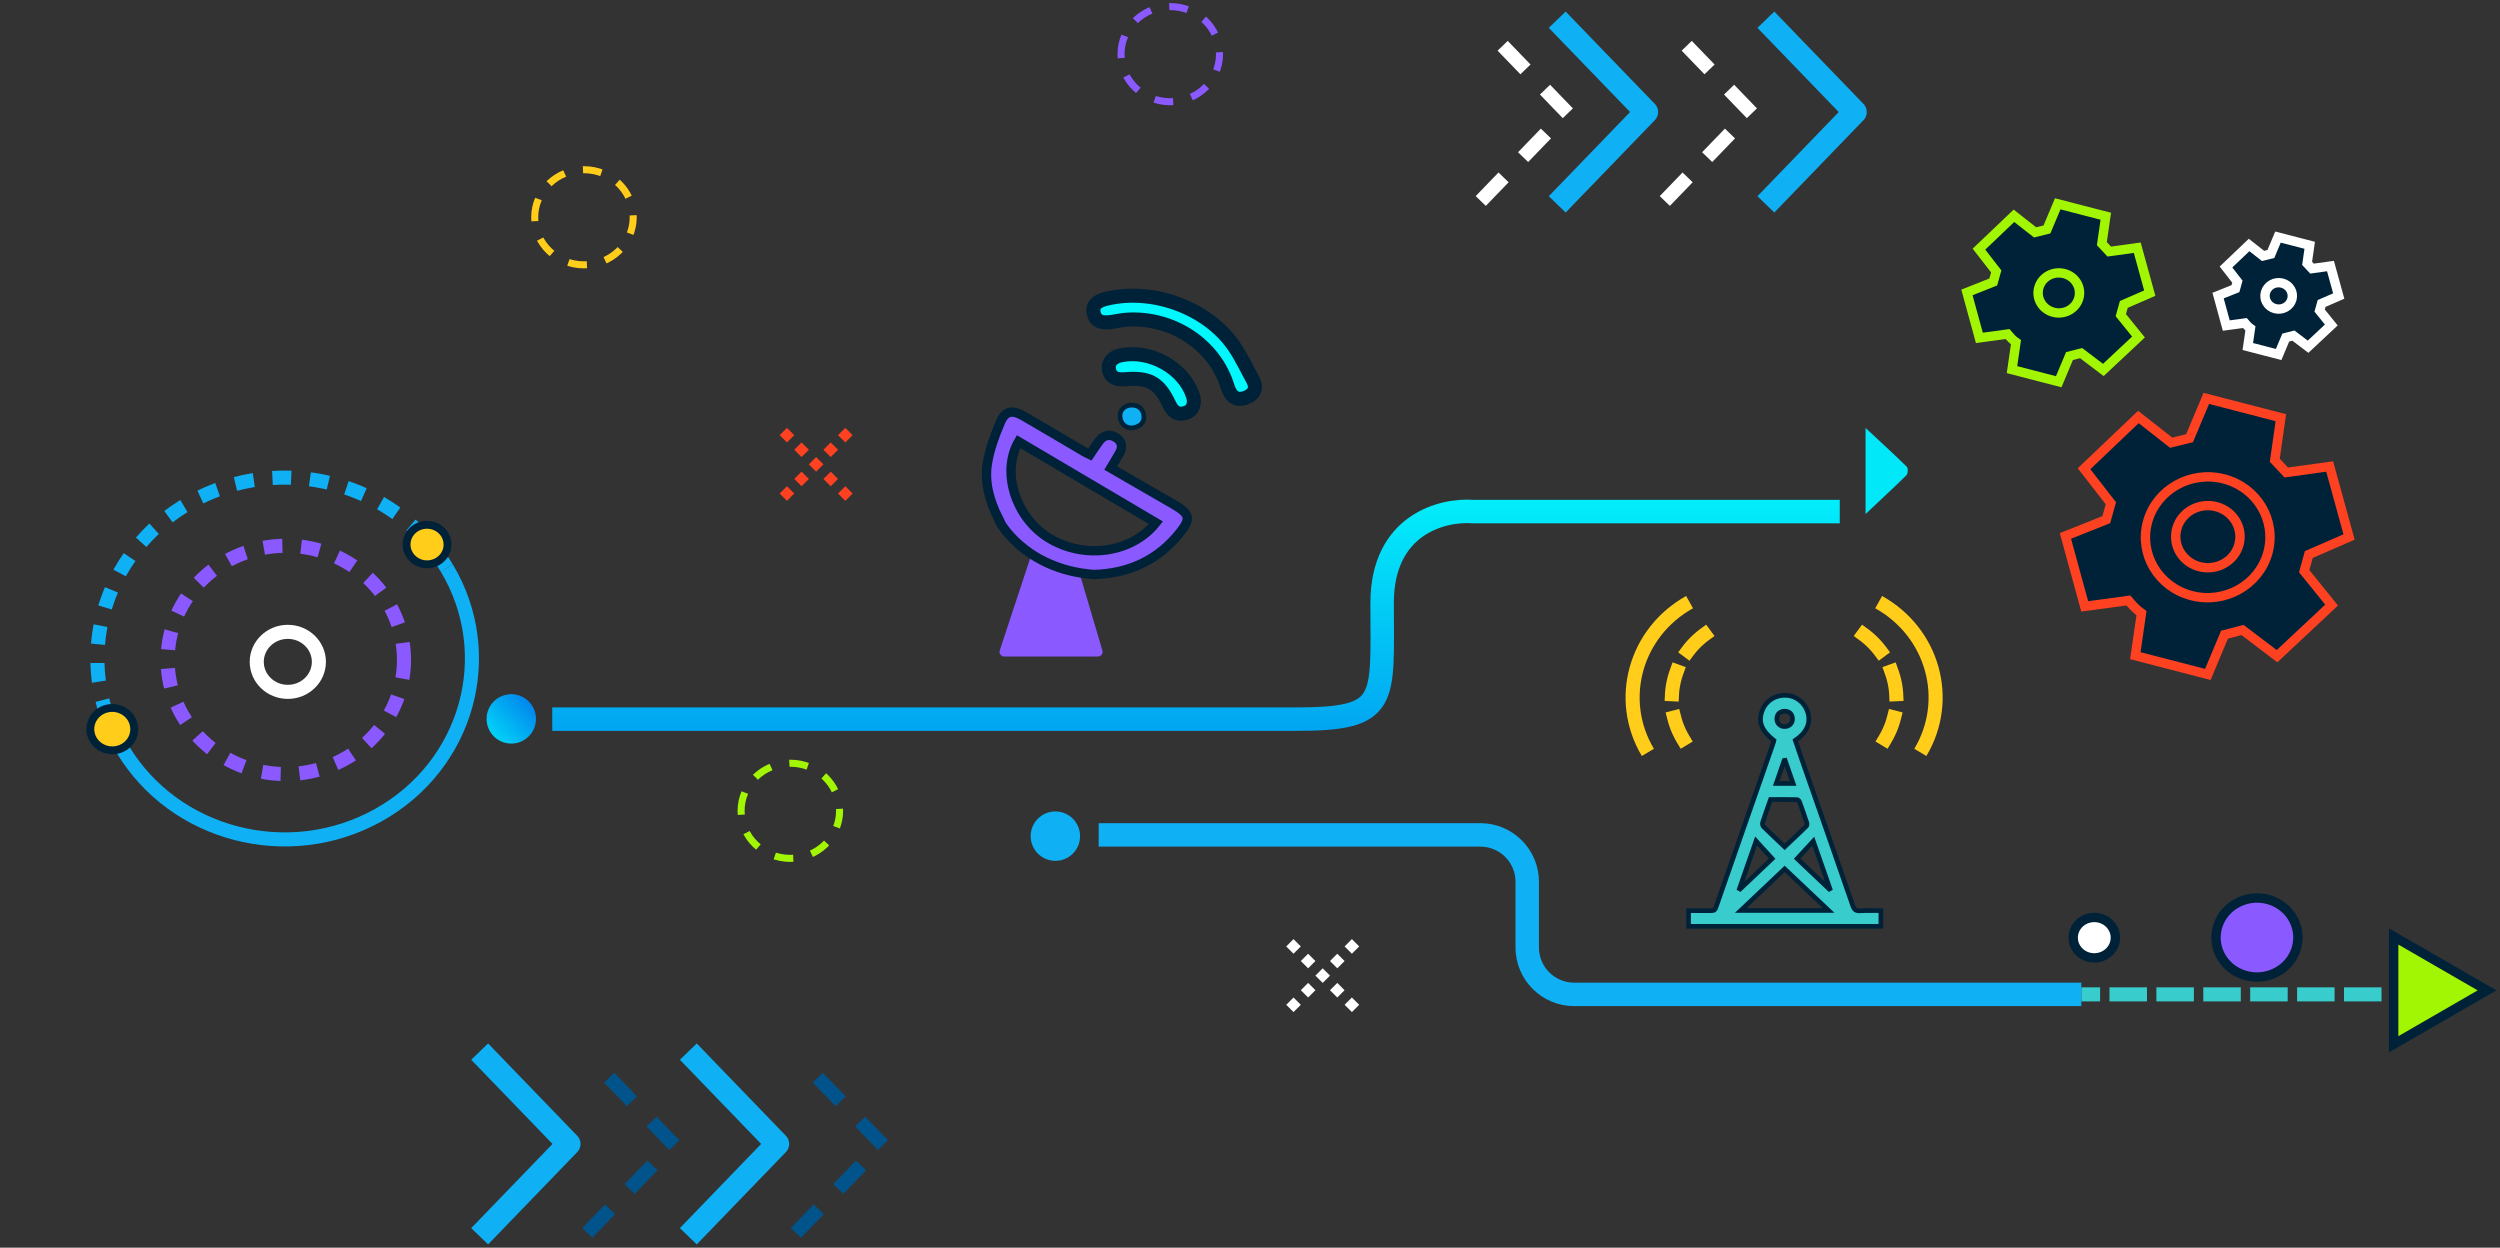 <svg xmlns="http://www.w3.org/2000/svg" width="533" height="266" viewBox="0 0 533 266" fill="none"><rect x="0" y="0" width="533" height="266" fill="#333333" stroke="none"/><path d="M169.333 105.222L167.777 106.777L166.222 105.222L167.777 103.666L169.333 105.222Z" fill="#FE4121"></path><path d="M172.446 102.111L170.891 103.666L169.335 102.111L170.891 100.555L172.446 102.111Z" fill="#FE4121"></path><path d="M175.555 99L174 100.556L172.445 99L174 97.445L175.555 99Z" fill="#FE4121"></path><path d="M178.665 102.111L177.109 103.666L175.554 102.111L177.109 100.555L178.665 102.111Z" fill="#FE4121"></path><path d="M181.778 105.222L180.223 106.777L178.667 105.222L180.223 103.666L181.778 105.222Z" fill="#FE4121"></path><path d="M169.333 92.776L167.777 94.332L166.222 92.776L167.777 91.221L169.333 92.776Z" fill="#FE4121"></path><path d="M172.446 95.89L170.891 97.445L169.335 95.89L170.891 94.334L172.446 95.89Z" fill="#FE4121"></path><path d="M178.665 95.89L177.109 97.445L175.554 95.89L177.109 94.334L178.665 95.89Z" fill="#FE4121"></path><path d="M181.778 92.776L180.223 94.332L178.667 92.776L180.223 91.221L181.778 92.776Z" fill="#FE4121"></path><path d="M277.333 214.222L275.777 215.777L274.222 214.222L275.777 212.666L277.333 214.222Z" fill="white"></path><path d="M280.446 211.111L278.891 212.666L277.335 211.111L278.891 209.555L280.446 211.111Z" fill="white"></path><path d="M283.555 208L282 209.556L280.445 208L282 206.445L283.555 208Z" fill="white"></path><path d="M286.665 211.111L285.109 212.666L283.554 211.111L285.109 209.555L286.665 211.111Z" fill="white"></path><path d="M289.778 214.222L288.223 215.777L286.667 214.222L288.223 212.666L289.778 214.222Z" fill="white"></path><path d="M277.333 201.777L275.777 203.332L274.222 201.777L275.777 200.221L277.333 201.777Z" fill="white"></path><path d="M280.446 204.89L278.891 206.445L277.335 204.89L278.891 203.334L280.446 204.89Z" fill="white"></path><path d="M286.665 204.89L285.109 206.445L283.554 204.89L285.109 203.334L286.665 204.89Z" fill="white"></path><path d="M289.778 201.777L288.223 203.332L286.667 201.777L288.223 200.221L289.778 201.777Z" fill="white"></path><ellipse cx="249.5" cy="11.548" rx="10.5" ry="10.143" transform="rotate(-180 249.5 11.548)" stroke="#8A59FF" stroke-width="1.5" stroke-dasharray="4 4"></ellipse><ellipse cx="124.5" cy="46.322" rx="10.5" ry="10.143" transform="rotate(-180 124.5 46.322)" stroke="#FFCD1A" stroke-width="1.5" stroke-dasharray="4 4"></ellipse><ellipse cx="168.5" cy="172.864" rx="10.5" ry="10.143" transform="rotate(-180 168.5 172.864)" stroke="#A2F603" stroke-width="1.5" stroke-dasharray="4 4"></ellipse><path d="M95.265 121.114C106.289 139.559 99.747 163.144 80.652 173.793C61.558 184.442 37.142 178.123 26.117 159.678" stroke="#0FB0F4" stroke-width="3"></path><path d="M95.265 121.117C84.241 102.672 59.825 96.352 40.73 107.001C21.636 117.65 15.093 141.236 26.117 159.68" stroke="#0FB0F4" stroke-width="3" stroke-dasharray="4 4"></path><path d="M20.042 152.944C18.616 155.009 19.185 157.816 21.346 159.208C23.506 160.6 26.407 160.029 27.833 157.964C29.259 155.9 28.69 153.092 26.53 151.7C24.369 150.308 21.468 150.88 20.042 152.944Z" fill="#FFCD1A" stroke="#002238" stroke-width="1.676"></path><path d="M87.411 113.757C86.082 115.682 86.612 118.301 88.628 119.6C90.644 120.899 93.35 120.365 94.679 118.44C96.009 116.515 95.479 113.896 93.463 112.597C91.447 111.298 88.74 111.832 87.411 113.757Z" fill="#FFCD1A" stroke="#002238" stroke-width="1.676"></path><ellipse cx="60.935" cy="140.695" rx="25.197" ry="24.339" stroke="#8A59FF" stroke-width="3" stroke-dasharray="4 4"></ellipse><ellipse cx="61.362" cy="141.107" rx="6.624" ry="6.398" stroke="white" stroke-width="3"></ellipse><path d="M104 261.773L121.27 243.887L104 226" stroke="#0FB0F4" stroke-width="5" stroke-linecap="square" stroke-linejoin="round"></path><path d="M126.242 261.773L143.512 243.887L126.242 226" stroke="#00548B" stroke-width="3" stroke-linecap="square" stroke-linejoin="round" stroke-dasharray="4 9"></path><path d="M148.484 261.773L165.754 243.887L148.484 226" stroke="#0FB0F4" stroke-width="5" stroke-linecap="square" stroke-linejoin="round"></path><path d="M170.73 261.773L188 243.887L170.73 226" stroke="#00548B" stroke-width="3" stroke-linecap="square" stroke-linejoin="round" stroke-dasharray="4 9"></path><path d="M333.738 41.773L351.008 23.887L333.738 6" stroke="#0FB0F4" stroke-width="5" stroke-linecap="square" stroke-linejoin="round"></path><path d="M355.98 41.773L373.25 23.887L355.98 6" stroke="white" stroke-width="3" stroke-linecap="square" stroke-linejoin="round" stroke-dasharray="4 9"></path><path d="M378.223 41.773L395.493 23.887L378.223 6" stroke="#0FB0F4" stroke-width="5" stroke-linecap="square" stroke-linejoin="round"></path><path d="M316.738 41.773L334.008 23.887L316.738 6" stroke="white" stroke-width="3" stroke-linecap="square" stroke-linejoin="round" stroke-dasharray="4 9"></path><path d="M506.238 212L445.238 212" stroke="#39CCCC" stroke-width="3" stroke-linecap="square" stroke-linejoin="round" stroke-dasharray="5 5"></path><path d="M441.238 212L335.605 212C330.082 212 325.605 207.527 325.605 202.004C325.605 197.608 325.605 192.45 325.605 187.995C325.605 182.473 321.128 178 315.605 178L236.738 178" stroke="#0FB0F4" stroke-width="5" stroke-linecap="square" stroke-linejoin="round"></path><path d="M477.324 192.332C472.98 194.405 471.229 199.468 473.352 203.619C475.476 207.77 480.703 209.502 485.047 207.428C489.391 205.354 491.143 200.292 489.019 196.141C486.895 191.99 481.668 190.258 477.324 192.332Z" fill="#8A59FF" stroke="#002238" stroke-width="2"></path><path d="M451 199.912C451 197.562 449.018 195.599 446.5 195.599C443.982 195.599 442 197.562 442 199.912C442 202.261 443.982 204.225 446.5 204.225C449.018 204.225 451 202.261 451 199.912Z" fill="white" stroke="#002238" stroke-width="2"></path><path d="M510.328 222.643L530.238 211.147L510.328 199.652L510.328 222.643Z" fill="#A2F603" stroke="#002238" stroke-width="2"></path><path d="M392.238 109.075C382.547 109.075 321.878 109.075 314.154 109.075C307.658 108.548 294.667 111.708 294.667 128.562C294.667 149.629 296.247 153.322 276.233 153.322C260.222 153.322 152.499 153.322 117.738 153.322" stroke="url(#paint0_linear_893_18353)" stroke-width="5"></path><circle cx="109.005" cy="153.266" r="5.267" transform="rotate(-90 109.005 153.266)" fill="url(#paint1_linear_893_18353)"></circle><circle cx="225.005" cy="178.266" r="5.267" transform="rotate(-90 225.005 178.266)" fill="#0FB0F4"></circle><path d="M397.738 109.594C397.738 103.259 397.738 97.445 397.738 91.24C400.845 94.134 403.737 96.767 406.522 99.505C406.844 99.817 406.79 100.965 406.469 101.303C403.71 104.015 400.872 106.622 397.738 109.594Z" fill="#01E9F9"></path><path d="M214.102 138.971L220.469 119.68H228.366L234.072 138.971H214.102Z" fill="#8A59FF" stroke="#8A59FF" stroke-width="2" stroke-linecap="round" stroke-linejoin="round"></path><path d="M267.062 80.879C268.317 83.13 266.976 84.335 265.412 84.856C263.688 85.438 262.412 84.685 261.706 82.396C259.043 73.666 250.125 67.509 240.199 68.166C239.102 68.24 238.018 68.491 236.922 68.65C234.73 68.978 233.544 68.394 233.182 66.805C232.823 65.226 233.679 64.213 235.852 63.698C245.724 61.322 257.357 65.563 263.038 73.746C264.592 75.982 265.733 78.491 267.062 80.879Z" fill="#02F8FC" stroke="#002238" stroke-width="3"></path><path d="M239.043 75.728C245.329 74.499 252.374 78.468 254.321 84.337C254.892 86.044 254.32 87.495 252.873 87.998C251.012 88.646 249.973 87.664 249.293 86.208C247.11 81.6 245.046 80.428 239.794 80.856C238.136 80.986 236.739 80.604 236.421 78.727C236.172 77.269 237.213 76.082 239.043 75.728Z" fill="#02F8FC" stroke="#002238" stroke-width="3"></path><path d="M240.405 86.49C242.112 86.05 243.521 86.844 243.808 88.239C244.115 89.704 243.474 90.695 241.985 91.122C240.537 91.54 239.172 90.745 238.864 89.313C238.555 87.838 239.245 86.91 240.405 86.49Z" fill="#0FB0F4" stroke="#002238"></path><path d="M210.528 98.681C209.834 102.757 210.933 106.713 212.863 110.545C212.562 110.62 218.151 121.379 233.223 122.49C240.828 122.257 246.904 119.347 251.471 113.669C253.965 110.564 253.725 109.593 250.244 107.555C245.807 104.971 241.358 102.421 236.809 99.791C237.556 98.539 238.15 97.582 238.702 96.592C239.43 95.272 239.191 94.056 237.907 93.273C236.518 92.431 235.241 92.784 234.297 94.085C233.635 94.996 233.026 95.936 232.369 96.909C231.897 96.677 231.587 96.553 231.298 96.381C226.921 93.814 222.557 91.211 218.164 88.668C215.842 87.317 214.33 87.581 213.313 89.963C212.099 92.767 211.034 95.714 210.528 98.681ZM246.435 111.448C241.284 117.953 231.04 119.36 223.45 114.602C216.422 110.202 213.46 100.527 217.166 94.162C226.878 99.896 236.593 105.64 246.435 111.448Z" fill="#8A59FF" stroke="#002238" stroke-width="2"></path><path d="M456.563 130.725L455.253 139.789L470.709 143.79L474.266 135.308L478.11 134.319L485.466 139.896L497.098 129.003L491.253 121.774L492.239 118.219L500.823 114.487L496.683 99.458L487.426 100.735L484.98 98.118L486.278 89.051L470.384 84.938L466.815 93.417L462.896 94.386L455.9 88.902L444.322 99.936L450.037 107.292L449.067 110.788L440.348 114.261L444.464 129.283L453.774 128.02C454.188 128.519 454.62 128.998 455.071 129.458C455.52 129.917 456.017 130.339 456.563 130.725Z" fill="#002238" stroke="#FE4121" stroke-width="2"></path><path d="M483.504 117.864C481.598 124.736 474.314 128.822 467.235 126.989C460.156 125.157 455.963 118.101 457.869 111.229C459.775 104.357 467.059 100.271 474.138 102.104C481.217 103.936 485.41 110.992 483.504 117.864Z" fill="#002238" stroke="#FE4121" stroke-width="2" stroke-linecap="round" stroke-linejoin="round"></path><ellipse cx="6.841" cy="6.639" rx="6.841" ry="6.639" transform="matrix(0.968 0.251 -0.267 0.964 465.867 106.3)" fill="#002238" stroke="#FE4121" stroke-width="2"></ellipse><path d="M479.79 70.021L479.233 73.877L485.807 75.578L487.32 71.97L488.955 71.55L492.084 73.922L497.032 69.288L494.546 66.214L494.965 64.702L498.617 63.114L496.856 56.721L492.918 57.264L491.877 56.151L492.429 52.295L485.669 50.545L484.151 54.151L482.484 54.564L479.508 52.231L474.583 56.925L477.014 60.054L476.601 61.54L472.893 63.018L474.643 69.408L478.604 68.871C478.78 69.083 478.963 69.287 479.155 69.482C479.346 69.677 479.558 69.857 479.79 70.021Z" fill="#002238" stroke="white" stroke-width="2"></path><ellipse cx="2.91" cy="2.824" rx="2.91" ry="2.824" transform="matrix(0.968 0.251 -0.267 0.964 483.75 59.63)" fill="#002238" stroke="white" stroke-width="2"></ellipse><path d="M429.802 72.964L428.958 78.805L438.919 81.384L441.212 75.917L443.689 75.28L448.43 78.874L455.927 71.853L452.159 67.194L452.795 64.903L458.328 62.498L455.66 52.811L449.693 53.634L448.116 51.948L448.953 46.104L438.709 43.453L436.409 48.918L433.883 49.542L429.374 46.008L421.912 53.12L425.595 57.861L424.97 60.113L419.351 62.352L422.003 72.034L428.004 71.22C428.271 71.542 428.55 71.85 428.84 72.147C429.129 72.442 429.45 72.715 429.802 72.964Z" fill="#002238" stroke="#A2F603" stroke-width="2"></path><ellipse cx="4.409" cy="4.279" rx="4.409" ry="4.279" transform="matrix(0.968 0.251 -0.267 0.964 435.816 57.22)" fill="#002238" stroke="#A2F603" stroke-width="2"></ellipse><path d="M401 194.152C401 195.312 401 196.374 401 197.497C387.339 197.497 373.705 197.497 360 197.497C360 196.424 360 195.339 360 194.152C361.631 194.152 363.234 194.136 364.836 194.161C365.351 194.168 365.624 194.062 365.814 193.515C369.9 181.746 374.015 169.983 378.121 158.22C378.16 158.109 378.172 157.989 378.198 157.878C375.503 155.726 374.791 153.863 375.731 151.434C376.521 149.392 378.521 148.133 380.811 148.239C382.966 148.337 384.817 149.815 385.437 151.935C386.091 154.166 385.184 156.212 382.756 157.847C383.284 159.388 383.811 160.959 384.357 162.524C387.914 172.713 391.489 182.893 395.013 193.092C395.312 193.957 395.693 194.231 396.602 194.177C398.045 194.088 399.5 194.152 401 194.152ZM389.859 194.113C386.644 191.073 383.592 188.186 380.488 185.25C377.362 188.211 374.309 191.105 371.134 194.113C377.455 194.113 383.545 194.113 389.859 194.113ZM380.488 180.549C382.078 179.047 383.611 177.612 385.116 176.147C385.253 176.012 385.289 175.661 385.222 175.458C384.72 173.932 384.193 172.415 383.638 170.907C383.569 170.718 383.289 170.478 383.103 170.474C381.227 170.442 379.351 170.455 377.484 170.455C376.895 172.131 376.313 173.722 375.793 175.333C375.707 175.596 375.785 176.05 375.973 176.236C377.426 177.675 378.924 179.068 380.488 180.549ZM374.395 179.3C373.156 182.854 372.001 186.164 370.845 189.473C370.893 189.5 370.94 189.527 370.988 189.554C373.314 187.348 375.641 185.14 377.824 183.069C376.683 181.814 375.612 180.637 374.395 179.3ZM383.152 183.069C385.366 185.167 387.682 187.359 389.996 189.552C390.043 189.525 390.091 189.498 390.138 189.471C388.979 186.157 387.822 182.843 386.594 179.33C385.381 180.648 384.304 181.819 383.152 183.069ZM382.298 167.028C381.709 165.34 381.141 163.719 380.576 162.096C380.514 162.105 380.45 162.116 380.388 162.125C379.829 163.739 379.269 165.353 378.691 167.028C379.906 167.028 380.994 167.028 382.298 167.028ZM382.152 153.389C382.204 152.392 381.603 151.691 380.647 151.633C379.592 151.569 378.862 152.188 378.827 153.17C378.795 154.13 379.444 154.854 380.38 154.903C381.344 154.953 382.107 154.302 382.152 153.389Z" fill="#39CCCC" stroke="#002238"></path><path d="M409.418 160.41C416.122 149.193 412.143 134.85 400.531 128.374" stroke="#FFCD1A" stroke-width="3"></path><path d="M401.912 157.575C406.841 149.328 403.916 138.783 395.379 134.021" stroke="#FFCD1A" stroke-width="3" stroke-linecap="square" stroke-dasharray="5 5"></path><path d="M351.328 160.41C344.624 149.193 348.603 134.85 360.215 128.374" stroke="#FFCD1A" stroke-width="3"></path><path d="M358.834 157.575C353.905 149.328 356.83 138.783 365.367 134.021" stroke="#FFCD1A" stroke-width="3" stroke-linecap="square" stroke-dasharray="5 5"></path><defs><linearGradient id="paint0_linear_893_18353" x1="207.8" y1="99.6" x2="207.8" y2="184.922" gradientUnits="userSpaceOnUse"><stop stop-color="#02F8FC"></stop><stop offset="1" stop-color="#027BEC"></stop></linearGradient><linearGradient id="paint1_linear_893_18353" x1="103.738" y1="143.611" x2="115.735" y2="156.485" gradientUnits="userSpaceOnUse"><stop stop-color="#02F8FC"></stop><stop offset="1" stop-color="#027BEC"></stop></linearGradient></defs></svg>